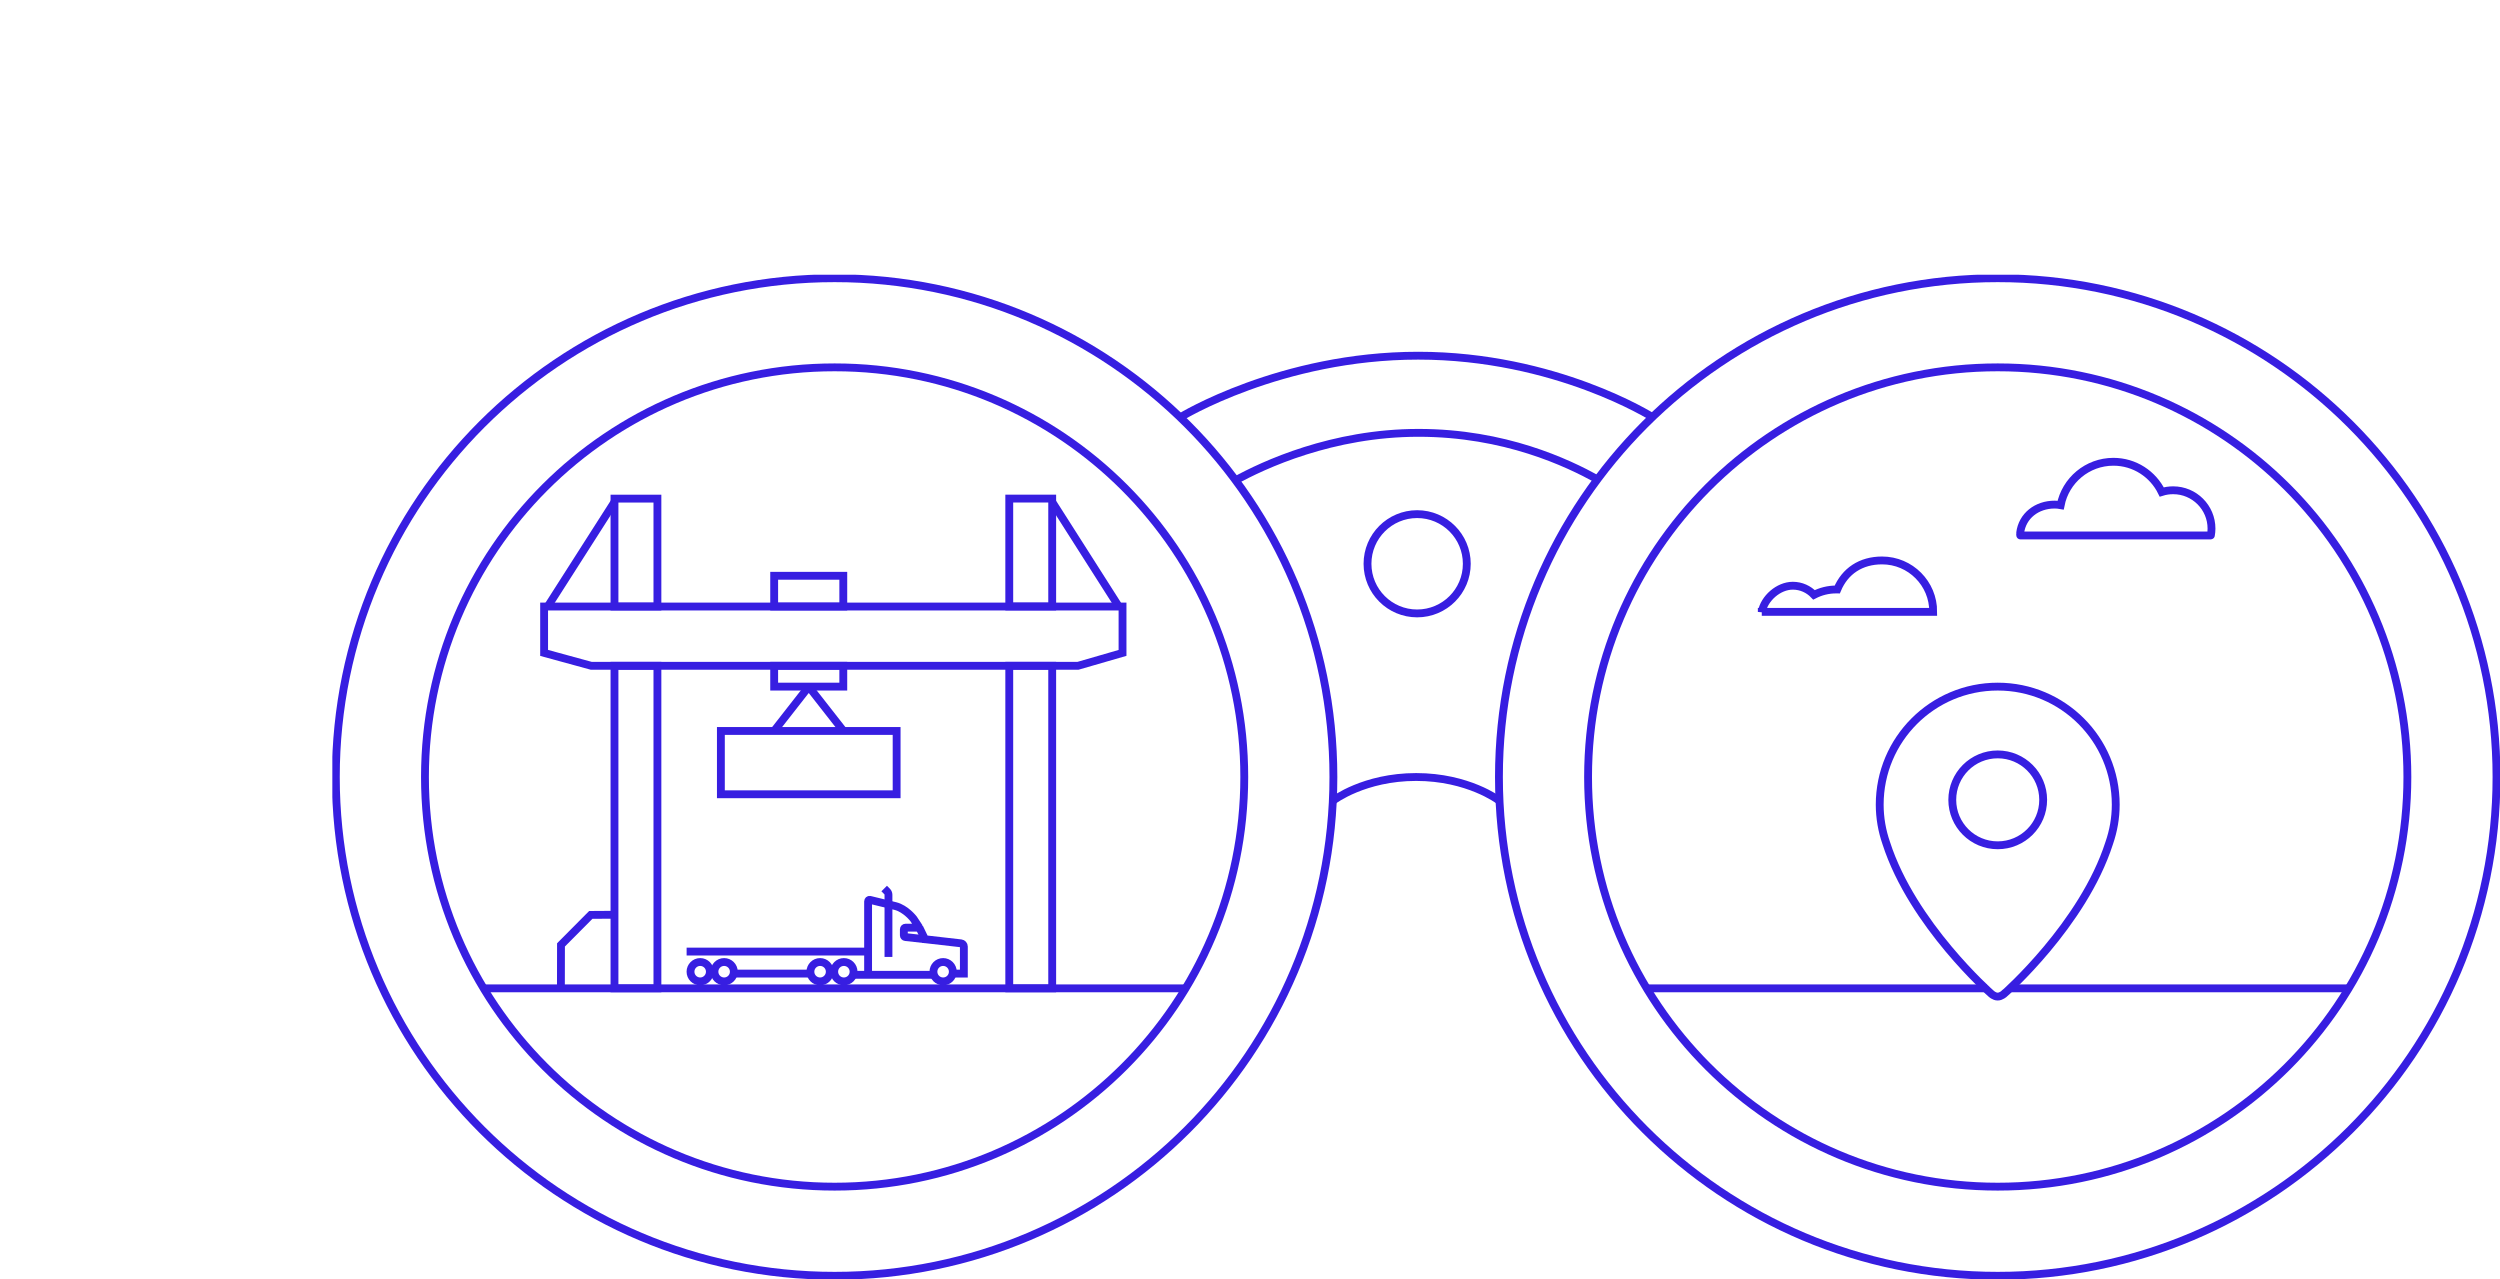 <svg width="637" height="326" viewBox="0 0 637 326" fill="none" xmlns="http://www.w3.org/2000/svg">
<g clip-path="url(#clip0_2601_12001)">
<path d="M448.9 155.92C449.54 152.46 453.16 149.24 456.81 149.24C458.94 149.24 460.85 150.14 462.21 151.57C463.9 150.7 465.81 150.2 467.84 150.2C467.94 150.2 468.03 150.21 468.13 150.21C470.1 145.51 474.14 142.8 479.55 142.8C486.77 142.8 492.62 148.68 492.58 155.91H492.359H448.9V155.92Z" stroke="#371EE1" stroke-width="2" stroke-miterlimit="10"/>
<path d="M514.73 136.292C514.73 136.107 514.72 135.854 514.73 135.824C515.27 131.424 518.98 128.57 523.53 128.57C524.05 128.57 524.56 128.62 525.05 128.71C526.29 122.41 531.84 117.66 538.5 117.66C543.91 117.66 548.58 120.81 550.81 125.36C551.73 125.07 552.71 124.92 553.72 124.92C559.12 124.92 563.49 129.29 563.49 134.69C563.49 135.28 563.43 135.85 563.33 136.41C563.33 136.42 563.31 136.44 563.3 136.44H514.834C514.834 136.44 514.73 136.477 514.73 136.292Z" stroke="#371EE1" stroke-width="2" stroke-miterlimit="10"/>
<path d="M212.66 302.36C270.308 302.36 317.04 255.628 317.04 197.98C317.04 140.333 270.308 93.6 212.66 93.6C155.013 93.6 108.28 140.333 108.28 197.98C108.28 255.628 155.013 302.36 212.66 302.36Z" stroke="#371EE1" stroke-width="2" stroke-miterlimit="10"/>
<path d="M509.02 302.36C566.668 302.36 613.4 255.628 613.4 197.98C613.4 140.333 566.668 93.6 509.02 93.6C451.373 93.6 404.64 140.333 404.64 197.98C404.64 255.628 451.373 302.36 509.02 302.36Z" stroke="#371EE1" stroke-width="2" stroke-miterlimit="10"/>
<path d="M212.66 325.07C282.85 325.07 339.75 268.17 339.75 197.98C339.75 127.79 282.85 70.89 212.66 70.89C142.47 70.89 85.57 127.79 85.57 197.98C85.57 268.17 142.47 325.07 212.66 325.07Z" stroke="#371EE1" stroke-width="2" stroke-miterlimit="10"/>
<path d="M509.02 325.07C579.21 325.07 636.11 268.17 636.11 197.98C636.11 127.79 579.21 70.89 509.02 70.89C438.83 70.89 381.93 127.79 381.93 197.98C381.93 268.17 438.83 325.07 509.02 325.07Z" stroke="#371EE1" stroke-width="2" stroke-miterlimit="10"/>
<path d="M339.75 203.95C339.75 203.95 347.58 197.98 360.84 197.98C374.1 197.98 381.93 203.95 381.93 203.95" stroke="#371EE1" stroke-width="2" stroke-miterlimit="10"/>
<path d="M300.77 106.31C300.77 106.31 326.32 90.63 361.35 90.63C396.38 90.63 421.09 106.31 421.09 106.31" stroke="#371EE1" stroke-width="2" stroke-miterlimit="10"/>
<path d="M314.53 122.55C321.92 118.46 339.45 110.29 361.44 110.29C383.43 110.29 399.46 117.95 407.03 122.14" stroke="#371EE1" stroke-width="2" stroke-miterlimit="10"/>
<path d="M361.09 156.3C368.077 156.3 373.74 150.636 373.74 143.65C373.74 136.664 368.077 131 361.09 131C354.104 131 348.44 136.664 348.44 143.65C348.44 150.636 354.104 156.3 361.09 156.3Z" stroke="#371EE1" stroke-width="2" stroke-miterlimit="10"/>
<path d="M510.7 253.18C510.7 253.18 530.77 235.57 537.43 214.8C538.49 211.73 539.09 208.45 539.09 205.02C539.09 188.41 525.63 174.95 509.02 174.95C492.41 174.95 478.95 188.41 478.95 205.02C478.95 208.45 479.55 211.73 480.61 214.8C487.28 235.57 507.34 253.18 507.34 253.18C507.34 253.18 508.1 253.93 509.01 253.93C509.92 253.93 510.68 253.18 510.68 253.18H510.7ZM509.02 215.38C502.63 215.38 497.44 210.2 497.44 203.8C497.44 197.4 502.62 192.22 509.02 192.22C515.42 192.22 520.6 197.4 520.6 203.8C520.6 210.2 515.42 215.38 509.02 215.38Z" stroke="#371EE1" stroke-width="2" stroke-miterlimit="10"/>
<path d="M419.6 251.83H506.24" stroke="#371EE1" stroke-width="2" stroke-miterlimit="10"/>
<path d="M512.15 251.83H598.45" stroke="#371EE1" stroke-width="2" stroke-miterlimit="10"/>
<path d="M286.02 166.36L274.69 169.64H150.63L138.64 166.36V154.54H286.02V166.36Z" stroke="#371EE1" stroke-width="2" stroke-miterlimit="10"/>
<path d="M167.51 127.05H156.57V154.54H167.51V127.05Z" stroke="#371EE1" stroke-width="2" stroke-miterlimit="10"/>
<path d="M167.51 169.64H156.57V251.83H167.51V169.64Z" stroke="#371EE1" stroke-width="2" stroke-miterlimit="10"/>
<path d="M268.1 169.64H257.16V251.83H268.1V169.64Z" stroke="#371EE1" stroke-width="2" stroke-miterlimit="10"/>
<path d="M139.37 154.83L156.57 127.9" stroke="#371EE1" stroke-width="2" stroke-miterlimit="10"/>
<path d="M156.57 233.08L150.53 233.12L142.94 240.76L142.92 251.83" stroke="#371EE1" stroke-width="2" stroke-miterlimit="10"/>
<path d="M257.16 154.53H268.1V127.04H257.16V154.53Z" stroke="#371EE1" stroke-width="2" stroke-miterlimit="10"/>
<path d="M285.29 154.89L268.1 127.9" stroke="#371EE1" stroke-width="2" stroke-miterlimit="10"/>
<path d="M214.87 146.71H197.26V154.54H214.87V146.71Z" stroke="#371EE1" stroke-width="2" stroke-miterlimit="10"/>
<path d="M214.87 169.64H197.26V174.95H214.87V169.64Z" stroke="#371EE1" stroke-width="2" stroke-miterlimit="10"/>
<path d="M197.23 186.25L206.07 174.95L214.9 186.23" stroke="#371EE1" stroke-width="2" stroke-linejoin="bevel"/>
<path d="M228.46 186.25H183.68V202.38H228.46V186.25Z" stroke="#371EE1" stroke-width="2" stroke-miterlimit="10"/>
<path d="M123.23 251.83H302.08" stroke="#371EE1" stroke-width="2" stroke-miterlimit="10"/>
<path d="M234.26 236.36L235.68 239.31L244.87 240.36C245.28 240.41 245.59 240.76 245.59 241.18V248.08H243.14" stroke="#371EE1" stroke-width="2" stroke-miterlimit="10"/>
<path d="M226.38 243.82V227.99C226.38 227.67 226.25 227.36 226.02 227.13L225.29 226.4" stroke="#371EE1" stroke-width="2" stroke-miterlimit="10"/>
<path d="M235.68 239.31L230.68 238.76C230.46 238.74 230.3 238.55 230.3 238.34V236.79C230.3 236.56 230.49 236.37 230.72 236.37H234.1C234.17 236.37 234.21 236.29 234.17 236.24L232.77 234.11C232.77 234.11 230.8 231.54 228.16 230.87L221.68 229.29C221.43 229.22 221.19 229.41 221.19 229.67V247.6" stroke="#371EE1" stroke-width="2" stroke-miterlimit="10"/>
<path d="M240.31 250.06C241.674 250.06 242.78 248.954 242.78 247.59C242.78 246.226 241.674 245.12 240.31 245.12C238.946 245.12 237.84 246.226 237.84 247.59C237.84 248.954 238.946 250.06 240.31 250.06Z" stroke="#371EE1" stroke-width="2" stroke-miterlimit="10"/>
<path d="M215.02 250.06C216.384 250.06 217.49 248.954 217.49 247.59C217.49 246.226 216.384 245.12 215.02 245.12C213.656 245.12 212.55 246.226 212.55 247.59C212.55 248.954 213.656 250.06 215.02 250.06Z" stroke="#371EE1" stroke-width="2" stroke-miterlimit="10"/>
<path d="M208.96 250.06C210.324 250.06 211.43 248.954 211.43 247.59C211.43 246.226 210.324 245.12 208.96 245.12C207.596 245.12 206.49 246.226 206.49 247.59C206.49 248.954 207.596 250.06 208.96 250.06Z" stroke="#371EE1" stroke-width="2" stroke-miterlimit="10"/>
<path d="M184.51 250.06C185.874 250.06 186.98 248.954 186.98 247.59C186.98 246.226 185.874 245.12 184.51 245.12C183.146 245.12 182.04 246.226 182.04 247.59C182.04 248.954 183.146 250.06 184.51 250.06Z" stroke="#371EE1" stroke-width="2" stroke-miterlimit="10"/>
<path d="M178.41 250.06C179.774 250.06 180.88 248.954 180.88 247.59C180.88 246.226 179.774 245.12 178.41 245.12C177.046 245.12 175.94 246.226 175.94 247.59C175.94 248.954 177.046 250.06 178.41 250.06Z" stroke="#371EE1" stroke-width="2" stroke-miterlimit="10"/>
<path d="M237.97 248.38H217.49" stroke="#371EE1" stroke-width="2" stroke-miterlimit="10"/>
<path d="M221.18 242.46H174.95" stroke="#371EE1" stroke-width="2" stroke-miterlimit="10"/>
<path d="M206.64 248.07H186.84" stroke="#371EE1" stroke-width="2" stroke-miterlimit="10"/>
</g>
<defs>
<clipPath id="clip0_2601_12001">
<rect width="552.32" height="255.96" fill="white" transform="translate(84.68 70)"/>
</clipPath>
</defs>
</svg>
